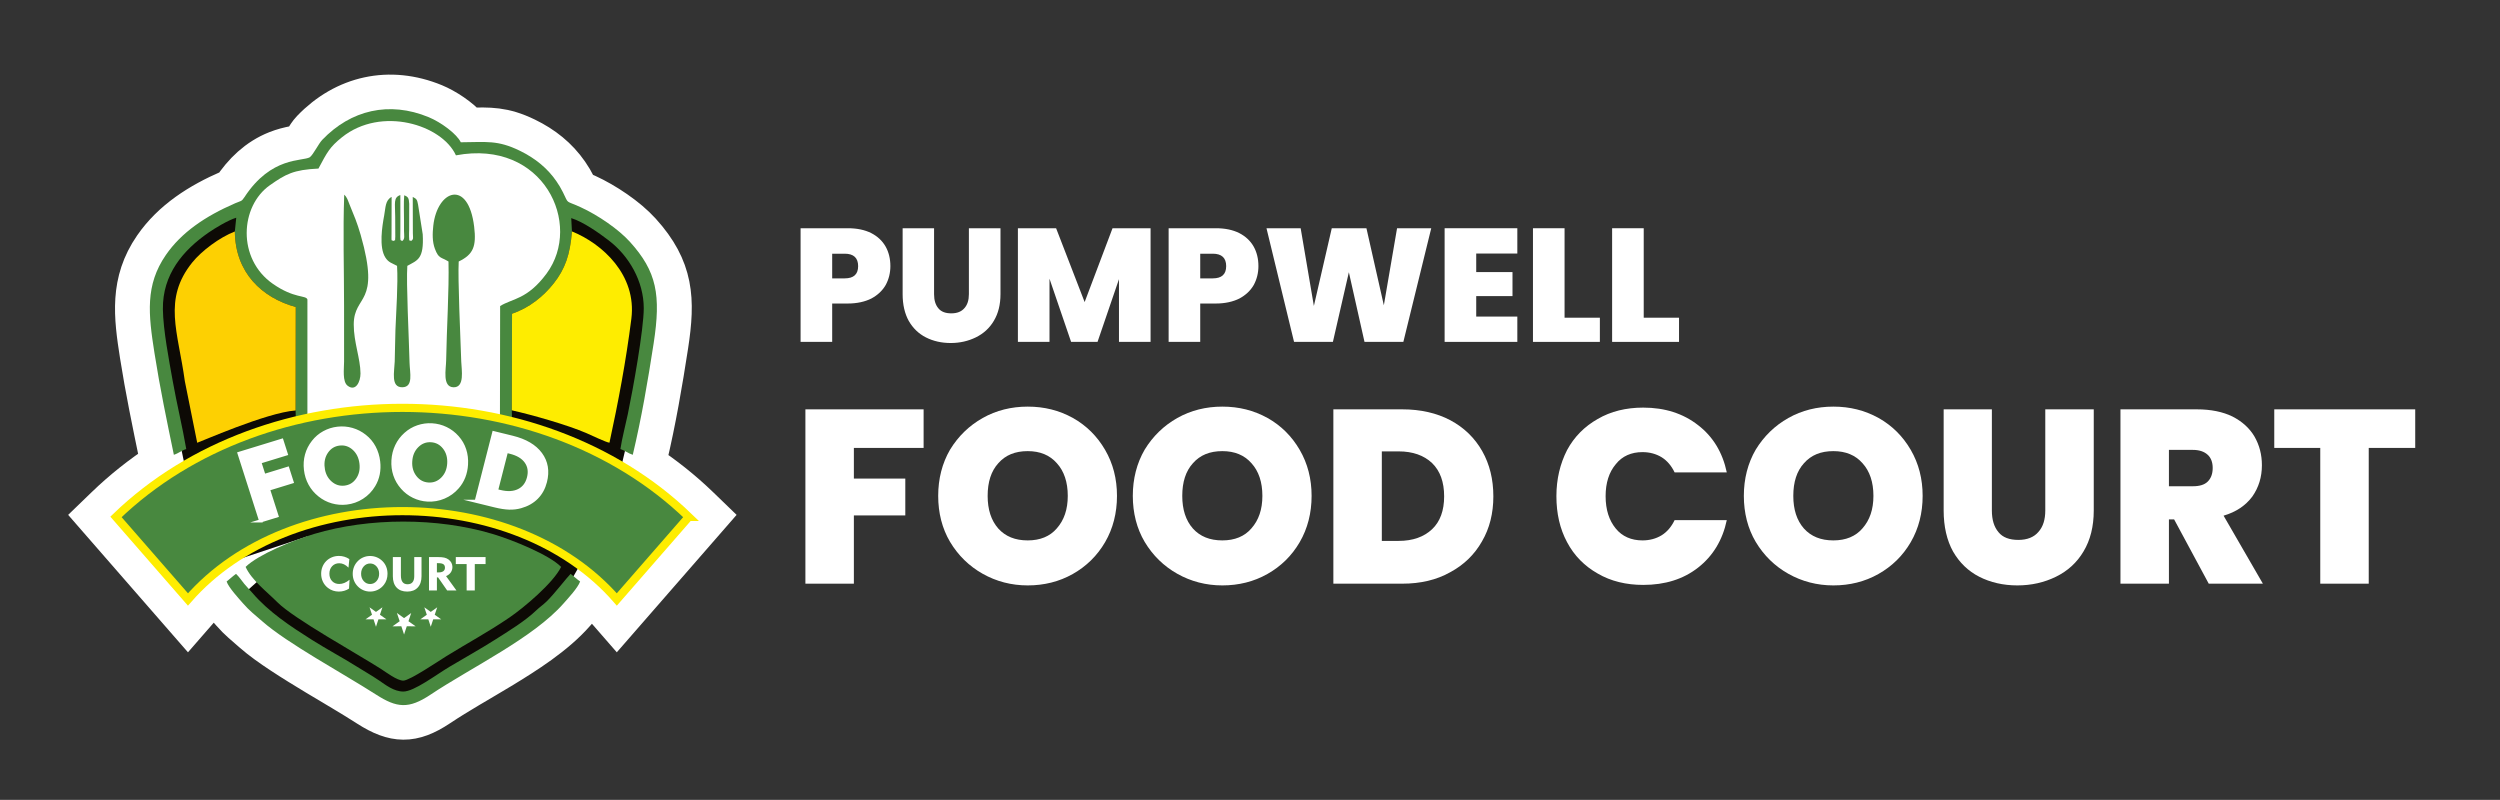 <svg xmlns="http://www.w3.org/2000/svg" xmlns:xlink="http://www.w3.org/1999/xlink" xmlns:serif="http://www.serif.com/" width="100%" height="100%" viewBox="0 0 722 231" xml:space="preserve" style="fill-rule:evenodd;clip-rule:evenodd;stroke-miterlimit:22.926;"><rect x="0" y="0" width="722" height="231" fill="#333333" stroke="none"/><rect id="Artboard1" x="0" y="0" width="722" height="231" style="fill:none;"></rect><clipPath id="_clip1"><rect x="0" y="0" width="722" height="231"></rect></clipPath><g clip-path="url(#_clip1)"><g><path d="M62.345,170.299c-1.825,1.642 -3.552,3.391 -5.166,5.247l-2.896,3.326l-25.985,-29.808l2.523,-2.438c4.937,-4.77 10.312,-9.019 16.03,-12.744l-0.371,-1.798c-2.034,-9.845 -4.078,-19.664 -5.638,-29.595c-1.773,-11.287 -2.97,-20.973 3.911,-30.945c5.262,-7.626 13.164,-12.586 21.623,-16.255c0.347,-0.15 0.696,-0.275 1.042,-0.406c3.133,-4.778 7.215,-8.745 12.65,-10.897c1.701,-0.674 3.427,-1.123 5.226,-1.452c0.541,-0.099 1.355,-0.191 1.995,-0.327c0.313,-0.44 0.64,-1.008 0.865,-1.37c0.638,-1.025 1.318,-2.152 2.157,-3.028c9.407,-9.808 22.223,-12.665 34.946,-7.42c3.095,1.276 7.351,3.993 9.826,6.945c6.358,-0.102 10.182,-0.326 16.698,2.84c4.892,2.377 8.98,5.618 12.05,10.057c0.812,1.173 1.519,2.36 2.156,3.634c0.232,0.465 0.456,0.998 0.692,1.488c0.121,0.047 0.242,0.092 0.354,0.137c0.771,0.31 1.533,0.636 2.288,0.981c5.262,2.406 11.589,6.633 15.431,10.876c9.429,10.411 9.833,19.093 7.787,32.37c-1.677,10.888 -3.539,21.739 -6.083,32.47l-0.468,1.973c5.572,3.665 10.806,7.823 15.611,12.466l2.523,2.438l-25.985,29.808l-2.896,-3.326c-1.504,-1.729 -3.104,-3.364 -4.792,-4.907c-1.215,2.154 -3.259,4.305 -4.771,6.032c-5.619,6.417 -14.055,11.76 -21.366,16.187c-5.93,3.591 -12.075,6.996 -17.833,10.838c-7.454,4.975 -12.507,4.803 -19.936,0.037c-4.859,-3.118 -9.893,-6.023 -14.842,-9.003c-3.424,-2.063 -6.842,-4.153 -10.173,-6.357c-2.844,-1.881 -5.755,-3.904 -8.309,-6.152c-2.129,-1.873 -4.058,-3.396 -5.942,-5.561c-1.523,-1.75 -3.764,-4.13 -4.932,-6.361Z" style="fill:#0d0a05;stroke:#fff;stroke-width:12.5px;"></path><path d="M67.822,66.849c0.122,11.963 7.853,19.137 17.589,21.824l-0.038,29.87l0.073,3.454c-0.713,0.119 -1.441,0.255 -2.181,0.406c3.311,-0.605 6.553,-1.199 9.184,-1.641c2.706,-0.454 4.767,-0.746 7.615,-1.04c2.849,-0.293 6.486,-0.589 10.418,-0.738c3.931,-0.149 8.158,-0.152 13.252,0.154c5.094,0.305 11.056,0.919 15.507,1.526c4.451,0.606 7.392,1.206 15.06,3.44c3.921,1.143 9.079,2.713 14.3,4.36c-4.21,-1.734 -8.53,-3.219 -12.875,-4.452c-2.593,-0.736 -5.31,-1.227 -7.862,-2.037l-0.058,-3.477l0.068,-27.899c5.197,-1.75 9.247,-5.247 11.978,-8.689c3.355,-4.227 4.81,-8.416 5.323,-15.081l-0.202,-3.841c3.51,1.089 8.022,4.296 10.88,6.485c5.811,4.452 10.056,11.751 10.064,19.537c0.007,6.028 -3.113,23.455 -4.606,30.599c-0.667,3.193 -1.684,7.006 -2.136,10.07c1.363,0.463 2.212,1.24 3.572,1.665c2.524,-10.646 4.336,-21.21 6.027,-32.184c2.152,-13.97 0.903,-20.754 -6.87,-29.338c-3.253,-3.591 -9.136,-7.658 -14.193,-9.971c-4.665,-2.133 -3.327,-0.705 -5.145,-4.347c-0.62,-1.241 -1.197,-2.182 -1.887,-3.18c-2.55,-3.687 -5.997,-6.577 -10.59,-8.808c-6.429,-3.124 -9.607,-2.472 -17.01,-2.428c-1.161,-2.408 -5.675,-5.767 -9.299,-7.261c-11.384,-4.694 -22.451,-2.058 -30.693,6.536c-1.099,1.146 -2.541,4.186 -3.595,5.039c-2.144,1.272 -11.144,-0.327 -18.898,11.541c-0.865,1.324 -0.961,1.013 -2.676,1.757c-8.742,3.792 -15.55,8.47 -20.011,14.933c-6.012,8.714 -5.057,17.116 -3.301,28.289c1.612,10.261 3.585,19.64 5.606,29.422c1.403,-0.443 2.194,-1.242 3.581,-1.658c-1.118,-6.484 -2.733,-13.058 -3.918,-19.695c-1.069,-5.994 -2.748,-14.728 -2.832,-20.66c-0.142,-10.116 5.874,-17.087 13.175,-22.151c1.754,-1.216 5.628,-3.583 8.013,-4.306l-0.409,3.975Z" style="fill:#48883f;"></path><path d="M91.969,48.68c-7.233,0.352 -9.459,1.613 -14.014,4.801c-8.611,6.028 -9.56,21.236 0.853,28.492c6.222,4.336 9.627,3.22 9.974,4.534l-0.005,34.351c2.534,0.264 10.017,-1.186 13.288,-1.484c9.574,-0.871 19.246,-0.913 28.834,-0.001c4.46,0.424 9.077,1.414 13.483,1.599l0.054,-32.582c3.476,-2.197 7.83,-1.838 13.408,-9.377c10.566,-14.282 -0.89,-38.906 -26.172,-34.152c-4.018,-8.83 -21.536,-14.32 -32.918,-5.216c-3.53,2.824 -4.293,4.355 -6.785,9.035" style="fill:#fff;"></path><path d="M70.932,163.72c1.728,3.845 6.223,7.23 9.178,10.208c4.688,4.726 23.226,14.97 29.971,19.297c1.386,0.889 4.594,3.343 6.401,3.34c1.811,-0.002 10.221,-5.694 12.291,-6.978c6.553,-4.064 11.84,-6.821 18.336,-11.236c4.162,-2.828 12.714,-10.023 14.938,-14.631c-3.342,-3.441 -13.943,-7.777 -19.837,-9.533c-15.874,-4.73 -35.536,-4.749 -51.455,0.003c-6.133,1.83 -16.239,5.996 -19.823,9.53Zm-5.486,4.228c0.587,1.739 3.58,4.972 4.729,6.292c1.951,2.242 3.397,3.278 5.589,5.206c7.25,6.381 23.179,14.951 32.865,21.166c5.948,3.816 9.374,4.228 15.707,0.002c11.756,-7.846 29.72,-16.4 38.452,-26.372c1.238,-1.414 4.076,-4.427 4.754,-6.306c-0.913,-0.62 -1.796,-1.5 -2.742,-2.215c-0.983,0.944 -4.748,5.871 -6.997,8.031c-1.027,0.986 -1.898,1.534 -2.901,2.498c-3.238,3.109 -7.909,5.946 -12.06,8.579c-4.161,2.64 -8.737,5.181 -12.962,7.699c-4.009,2.388 -10.276,7.19 -13.4,7.19c-2.709,-0 -5.131,-1.93 -6.938,-3.158c-2.143,-1.456 -4.196,-2.608 -6.46,-4.03c-4.163,-2.614 -8.701,-5.029 -12.957,-7.713c-6.223,-3.923 -12.528,-8.098 -17.217,-13.568c-0.82,-0.956 -1.518,-1.614 -2.392,-2.672c-0.758,-0.918 -1.348,-1.883 -2.345,-2.848c-1.024,0.726 -1.762,1.465 -2.725,2.219" style="fill:#48883f;"></path><path d="M85.373,118.543l0.038,-29.87c-9.736,-2.687 -17.467,-9.861 -17.589,-21.824c-4.438,1.724 -9.633,5.64 -12.279,8.925c-8.62,10.703 -4.086,20.057 -2.172,34.272l3.58,17.825c0.44,-0.056 20.035,-8.747 28.422,-9.328" style="fill:#fdd002;"></path><path d="M147.806,118.498c5.816,1.299 16.099,4.225 21.583,6.599c1.563,0.678 5.597,2.628 6.621,2.757c2.525,-11.62 4.793,-23.652 6.325,-35.797c1.601,-12.686 -8.432,-21.702 -17.16,-25.228c-0.513,6.665 -1.968,10.854 -5.323,15.081c-2.731,3.442 -6.781,6.939 -11.978,8.689l-0.068,27.899Z" style="fill:#feed00;"></path><path d="M129.526,75.521c0.205,8.172 -0.538,19.733 -0.677,28.563c-0.041,2.605 -1.14,7.625 2.079,7.76c3.355,0.141 2.367,-5.002 2.28,-7.446c-0.239,-6.722 -1.013,-24.141 -0.732,-28.877c4.211,-2.028 5.148,-4.363 4.461,-10.053c-1.676,-13.889 -10.662,-10.634 -11.802,-0.28c-0.247,2.252 -0.312,4.624 0.477,6.696c1.089,2.865 1.682,2.28 3.914,3.637" style="fill:#48883f;"></path><path d="M113.597,69.586c-0.691,-0.419 -0.516,0.45 -0.519,-2.226l0.022,-10.5c-1.869,1.001 -1.714,3.054 -2.155,5.395c-0.578,3.076 -1.537,9.133 0.322,12.078c0.948,1.502 1.874,1.61 3.403,2.444c0.32,5.388 -0.264,12.939 -0.468,18.518c-0.112,3.029 -0.102,6.065 -0.207,9.103c-0.105,2.997 -1.185,7.461 2.164,7.442c3.322,-0.019 2.185,-4.21 2.116,-7.13c-0.166,-6.955 -0.997,-23.061 -0.641,-27.933c2.912,-1.633 4.852,-1.872 4.447,-9.106l-1.345,-8.566c-0.287,-1.356 -0.285,-1.61 -1.537,-2.243l0.035,10.522c0.014,1.269 0.293,1.666 -0.51,2.203c-0.792,-0.434 -0.432,0.428 -0.586,-1.256c-0.036,-0.397 0.023,-1.44 0.027,-1.908l0.011,-7.558c-0.089,-1.683 -0.307,-2.031 -1.442,-2.462c-0.183,2.154 -0.065,4.679 -0.065,6.877c-0.001,1.154 -0.009,2.307 0.005,3.461c0.016,1.251 0.323,2.307 -0.514,2.856c-0.607,-0.379 -0.584,0.311 -0.54,-2.856c0.015,-1.152 0.007,-2.308 0.008,-3.461c-0,-2.316 0.019,-4.643 -0.012,-6.957c-2.087,0.734 -1.484,2.332 -1.483,6.329l0.025,5.678c-0.145,1.605 0.196,0.809 -0.561,1.256" style="fill:#48883f;"></path><path d="M99.41,56.219c-0.387,10.487 -0.045,21.613 -0.045,32.171c-0.001,5.337 0.01,10.672 0.004,16.008c-0.003,2.156 -0.532,5.805 1.015,6.995c2.345,1.804 3.733,-1.149 3.725,-3.537c-0.016,-4.273 -1.961,-9.046 -1.948,-14.137c0.025,-8.893 7.88,-5.383 2.002,-25.866c-1.048,-3.653 -1.897,-5.549 -3.22,-8.798c-0.479,-1.175 -0.674,-2.039 -1.533,-2.836" style="fill:#48883f;"></path><path d="M198.925,149.282l-20.786,23.844c-29.604,-34.017 -94.254,-34.017 -123.858,-0l-20.786,-23.844c43.464,-41.991 121.966,-41.991 165.43,-0Z" style="fill:#48883f;stroke:#feed00;stroke-width:2.36px;"></path><path d="M75.271,150.432l-6.233,-19.494l12.368,-3.794l1.267,3.965l-7.645,2.345l1.241,3.882l6.83,-2.095l1.259,3.937l-6.83,2.096l2.465,7.709l-4.722,1.449Zm18.045,-15.338c0.207,1.763 0.908,3.184 2.101,4.255c1.193,1.071 2.561,1.521 4.102,1.348c1.551,-0.175 2.783,-0.915 3.692,-2.217c0.909,-1.308 1.257,-2.848 1.049,-4.62c-0.21,-1.782 -0.907,-3.214 -2.095,-4.285c-1.188,-1.072 -2.561,-1.522 -4.112,-1.347c-1.541,0.174 -2.768,0.917 -3.681,2.226c-0.914,1.308 -1.265,2.858 -1.056,4.64Zm-5.091,0.574c-0.177,-1.505 -0.079,-2.939 0.299,-4.308c0.372,-1.373 1.015,-2.632 1.922,-3.784c0.854,-1.099 1.896,-1.986 3.122,-2.657c1.221,-0.675 2.54,-1.09 3.95,-1.249c1.409,-0.159 2.792,-0.043 4.146,0.341c1.355,0.385 2.591,1.025 3.708,1.91c1.127,0.885 2.028,1.95 2.7,3.205c0.675,1.251 1.1,2.64 1.279,4.159c0.149,1.271 0.109,2.486 -0.12,3.644c-0.235,1.159 -0.651,2.242 -1.259,3.25c-0.855,1.428 -1.974,2.59 -3.361,3.482c-1.387,0.897 -2.905,1.436 -4.553,1.622c-1.4,0.158 -2.772,0.041 -4.117,-0.344c-1.345,-0.386 -2.572,-1.027 -3.679,-1.914c-1.151,-0.915 -2.068,-1.998 -2.748,-3.243c-0.685,-1.239 -1.113,-2.614 -1.289,-4.114Zm30.383,-2.444c-0.11,1.771 0.328,3.29 1.312,4.548c0.985,1.258 2.251,1.935 3.8,2.027c1.558,0.092 2.903,-0.426 4.03,-1.554c1.127,-1.133 1.743,-2.59 1.853,-4.371c0.111,-1.79 -0.321,-3.319 -1.301,-4.576c-0.98,-1.258 -2.251,-1.935 -3.809,-2.028c-1.549,-0.091 -2.889,0.432 -4.021,1.564c-1.133,1.133 -1.754,2.599 -1.864,4.39Zm-5.116,-0.303c0.093,-1.512 0.445,-2.908 1.06,-4.192c0.611,-1.288 1.467,-2.418 2.565,-3.398c1.037,-0.936 2.221,-1.632 3.547,-2.084c1.321,-0.456 2.695,-0.64 4.111,-0.556c1.416,0.084 2.757,0.433 4.023,1.043c1.265,0.609 2.369,1.45 3.312,2.513c0.952,1.063 1.65,2.266 2.088,3.616c0.443,1.347 0.615,2.788 0.521,4.314c-0.079,1.277 -0.334,2.466 -0.766,3.568c-0.437,1.101 -1.039,2.097 -1.817,2.985c-1.096,1.26 -2.404,2.214 -3.929,2.856c-1.525,0.647 -3.115,0.919 -4.771,0.821c-1.407,-0.084 -2.738,-0.432 -3.993,-1.041c-1.256,-0.609 -2.35,-1.45 -3.283,-2.512c-0.97,-1.098 -1.682,-2.32 -2.13,-3.662c-0.454,-1.337 -0.631,-2.764 -0.538,-4.271Zm29.896,8.767l1.062,0.26c2.11,0.517 3.89,0.423 5.337,-0.288c1.446,-0.711 2.394,-1.946 2.846,-3.715c0.451,-1.768 0.21,-3.299 -0.722,-4.603c-0.932,-1.304 -2.456,-2.213 -4.565,-2.73l-1.062,-0.26l-2.896,11.336Zm-5.858,3.085l5.061,-19.817l5.372,1.316c3.776,0.926 6.513,2.533 8.2,4.825c1.687,2.292 2.14,4.976 1.356,8.046c-0.469,1.838 -1.311,3.371 -2.522,4.587c-1.208,1.22 -2.75,2.087 -4.624,2.609c-1.068,0.298 -2.174,0.429 -3.329,0.394c-1.15,-0.034 -2.532,-0.249 -4.142,-0.644l-5.372,-1.316Z" style="fill:#fff;fill-rule:nonzero;stroke:#fff;stroke-width:0.9px;"></path><path d="M100.643,163.935c-0.427,-0.429 -0.859,-0.747 -1.295,-0.956c-0.438,-0.207 -0.897,-0.312 -1.377,-0.312c-0.833,0 -1.515,0.282 -2.044,0.846c-0.531,0.563 -0.795,1.288 -0.795,2.169c-0,0.884 0.262,1.6 0.788,2.148c0.524,0.547 1.209,0.822 2.053,0.822c0.499,0 0.995,-0.102 1.491,-0.307c0.497,-0.204 0.991,-0.511 1.485,-0.92l-0.151,2.563c-0.422,0.28 -0.881,0.493 -1.382,0.638c-0.501,0.148 -1.021,0.221 -1.561,0.221c-0.58,-0 -1.135,-0.089 -1.668,-0.266c-0.531,-0.177 -1.023,-0.441 -1.471,-0.786c-0.635,-0.489 -1.12,-1.084 -1.458,-1.788c-0.337,-0.702 -0.506,-1.47 -0.506,-2.3c-0,-0.715 0.125,-1.386 0.373,-2.01c0.251,-0.625 0.613,-1.18 1.088,-1.659c0.48,-0.479 1.035,-0.845 1.665,-1.102c0.629,-0.254 1.292,-0.382 1.991,-0.382c0.554,0 1.08,0.075 1.584,0.228c0.503,0.15 0.983,0.379 1.44,0.686l-0.25,2.467Zm3.643,1.772c0,0.839 0.251,1.543 0.752,2.109c0.501,0.566 1.118,0.85 1.851,0.85c0.737,-0 1.357,-0.282 1.855,-0.846c0.499,-0.565 0.747,-1.27 0.747,-2.113c0,-0.847 -0.248,-1.556 -0.747,-2.122c-0.498,-0.565 -1.118,-0.849 -1.855,-0.849c-0.733,-0 -1.35,0.284 -1.851,0.849c-0.501,0.566 -0.752,1.275 -0.752,2.122Zm-2.421,0c-0,-0.715 0.125,-1.383 0.378,-2.006c0.25,-0.625 0.622,-1.181 1.111,-1.674c0.462,-0.471 1,-0.832 1.612,-1.082c0.61,-0.252 1.252,-0.377 1.923,-0.377c0.67,-0 1.313,0.127 1.927,0.379c0.615,0.253 1.16,0.618 1.635,1.093c0.481,0.475 0.845,1.023 1.091,1.648c0.248,0.622 0.371,1.297 0.371,2.019c-0,0.605 -0.086,1.173 -0.258,1.704c-0.174,0.532 -0.429,1.018 -0.77,1.459c-0.48,0.625 -1.069,1.111 -1.77,1.457c-0.7,0.347 -1.442,0.52 -2.226,0.52c-0.666,-0 -1.304,-0.127 -1.914,-0.38c-0.61,-0.252 -1.15,-0.618 -1.621,-1.092c-0.489,-0.491 -0.861,-1.048 -1.111,-1.668c-0.253,-0.618 -0.378,-1.286 -0.378,-2Zm13.914,-4.826l0,5.304c0,0.852 0.16,1.49 0.48,1.913c0.318,0.425 0.803,0.636 1.452,0.636c0.624,-0 1.102,-0.198 1.429,-0.593c0.329,-0.393 0.494,-0.968 0.494,-1.722l0,-5.538l2.101,0l0,5.538c0,1.392 -0.364,2.481 -1.094,3.26c-0.729,0.779 -1.742,1.168 -3.039,1.168c-1.31,-0 -2.328,-0.386 -3.057,-1.159c-0.726,-0.772 -1.09,-1.858 -1.09,-3.256l0,-5.551l2.324,0Zm10.785,1.759l-0.387,0l0,2.672l0.496,0c0.594,0 1.046,-0.118 1.36,-0.352c0.313,-0.234 0.468,-0.573 0.468,-1.011c0,-0.461 -0.151,-0.793 -0.454,-1c-0.304,-0.207 -0.798,-0.309 -1.483,-0.309Zm-2.669,7.893l-0,-9.652l2.533,0c0.811,0 1.44,0.053 1.888,0.157c0.447,0.105 0.842,0.277 1.187,0.523c0.367,0.257 0.652,0.575 0.854,0.954c0.201,0.38 0.301,0.779 0.301,1.2c0,0.609 -0.157,1.14 -0.473,1.597c-0.315,0.457 -0.77,0.814 -1.364,1.073l3.006,4.148l-2.686,0l-2.63,-3.789l-0.334,-0l0,3.789l-2.282,0Zm10.871,0l-0,-7.634l-3.131,0l-0,-2.018l8.6,0l0,2.018l-3.117,0l-0,7.634l-2.352,0Z" style="fill:#fff;fill-rule:nonzero;"></path><path d="M108.583,181.009l0.709,-2.151l2.307,0.004l-1.869,-1.325l0.717,-2.148l-1.864,1.332l-1.865,-1.332l0.718,2.148l-1.87,1.325l2.308,-0.004l0.709,2.151Z" style="fill:#fff;"></path><path d="M116.693,183.251l0.784,-2.378l2.552,0.005l-2.067,-1.466l0.793,-2.375l-2.062,1.473l-2.061,-1.473l0.793,2.375l-2.067,1.466l2.552,-0.005l0.783,2.378Z" style="fill:#fff;"></path><path d="M124.405,181.009l0.709,-2.151l2.307,0.004l-1.869,-1.325l0.717,-2.148l-1.864,1.332l-1.864,-1.332l0.717,2.148l-1.87,1.325l2.308,-0.004l0.709,2.151Z" style="fill:#fff;"></path></g><g transform="matrix(1.111,0,0,1.111,-123.585,-302.334)"><g transform="matrix(41.906,0,0,41.906,317,361)"><path d="M0.613,-0.47c0,0.043 -0.01,0.082 -0.029,0.117c-0.02,0.035 -0.05,0.063 -0.089,0.084c-0.04,0.02 -0.089,0.031 -0.146,0.031l-0.097,0l0,0.238l-0.196,-0l0,-0.705l0.293,0c0.057,0 0.105,0.01 0.145,0.03c0.039,0.02 0.069,0.048 0.089,0.083c0.02,0.035 0.03,0.076 0.03,0.122Zm-0.283,0.076c0.055,0 0.083,-0.025 0.083,-0.076c0,-0.051 -0.028,-0.077 -0.083,-0.077l-0.078,-0l0,0.153l0.078,-0Z" style="fill:#fff;fill-rule:nonzero;"></path></g><g transform="matrix(41.906,0,0,41.906,343.652,361)"><path d="M0.248,-0.705l0,0.409c0,0.038 0.009,0.067 0.027,0.088c0.017,0.021 0.044,0.031 0.08,0.031c0.036,-0 0.063,-0.011 0.081,-0.032c0.019,-0.021 0.028,-0.05 0.028,-0.087l-0,-0.409l0.196,0l-0,0.409c-0,0.065 -0.014,0.12 -0.041,0.165c-0.027,0.046 -0.065,0.08 -0.112,0.103c-0.047,0.023 -0.099,0.035 -0.156,0.035c-0.057,-0 -0.109,-0.012 -0.154,-0.035c-0.045,-0.023 -0.08,-0.057 -0.106,-0.102c-0.025,-0.045 -0.038,-0.101 -0.038,-0.166l-0,-0.409l0.195,0Z" style="fill:#fff;fill-rule:nonzero;"></path></g><g transform="matrix(41.906,0,0,41.906,373.489,361)"><path d="M0.879,-0.705l0,0.705l-0.196,-0l0,-0.389l-0.133,0.389l-0.164,-0l-0.134,-0.392l0,0.392l-0.196,-0l0,-0.705l0.237,0l0.177,0.458l0.173,-0.458l0.236,0Z" style="fill:#fff;fill-rule:nonzero;"></path></g><g transform="matrix(41.906,0,0,41.906,412.671,361)"><path d="M0.613,-0.47c0,0.043 -0.01,0.082 -0.029,0.117c-0.02,0.035 -0.05,0.063 -0.089,0.084c-0.04,0.02 -0.089,0.031 -0.146,0.031l-0.097,0l0,0.238l-0.196,-0l0,-0.705l0.293,0c0.057,0 0.105,0.01 0.145,0.03c0.039,0.02 0.069,0.048 0.089,0.083c0.02,0.035 0.03,0.076 0.03,0.122Zm-0.283,0.076c0.055,0 0.083,-0.025 0.083,-0.076c0,-0.051 -0.028,-0.077 -0.083,-0.077l-0.078,-0l0,0.153l0.078,-0Z" style="fill:#fff;fill-rule:nonzero;"></path></g><g transform="matrix(41.906,0,0,41.906,439.324,361)"><path d="M1.049,-0.705l-0.173,0.705l-0.241,-0l-0.097,-0.432l-0.099,0.432l-0.241,-0l-0.171,-0.705l0.212,0l0.082,0.482l0.111,-0.482l0.215,0l0.108,0.478l0.082,-0.478l0.212,0Z" style="fill:#fff;fill-rule:nonzero;"></path></g><g transform="matrix(41.906,0,0,41.906,484.414,361)"><path d="M0.252,-0.548l0,0.115l0.225,0l0,0.149l-0.225,0l0,0.127l0.255,0l0,0.157l-0.451,0l0,-0.705l0.451,0l0,0.157l-0.255,-0Z" style="fill:#fff;fill-rule:nonzero;"></path></g><g transform="matrix(41.906,0,0,41.906,507.379,361)"><path d="M0.252,-0.15l0.219,0l0,0.15l-0.415,-0l0,-0.705l0.196,0l0,0.555Z" style="fill:#fff;fill-rule:nonzero;"></path></g><g transform="matrix(41.906,0,0,41.906,527.955,361)"><path d="M0.252,-0.15l0.219,0l0,0.15l-0.415,-0l0,-0.705l0.196,0l0,0.555Z" style="fill:#fff;fill-rule:nonzero;"></path></g><g transform="matrix(64.28,0,0,64.28,317,423.852)"><path d="M0.534,-0.705l0,0.156l-0.282,-0l0,0.124l0.208,-0l0,0.149l-0.208,-0l0,0.276l-0.196,-0l0,-0.705l0.478,-0Z" style="fill:#fff;fill-rule:nonzero;"></path></g><g transform="matrix(64.28,0,0,64.28,353.061,423.852)"><path d="M0.394,0.007c-0.066,0 -0.127,-0.016 -0.182,-0.047c-0.055,-0.031 -0.099,-0.074 -0.132,-0.129c-0.032,-0.054 -0.048,-0.117 -0.048,-0.186c-0,-0.069 0.016,-0.132 0.048,-0.187c0.033,-0.054 0.077,-0.097 0.132,-0.128c0.055,-0.031 0.116,-0.046 0.182,-0.046c0.067,0 0.127,0.015 0.183,0.046c0.055,0.031 0.098,0.074 0.13,0.129c0.032,0.055 0.048,0.117 0.048,0.186c0,0.069 -0.016,0.132 -0.048,0.187c-0.032,0.055 -0.076,0.098 -0.131,0.129c-0.055,0.031 -0.116,0.046 -0.182,0.046Zm0,-0.182c0.05,0 0.09,-0.016 0.118,-0.049c0.029,-0.033 0.044,-0.076 0.044,-0.131c0,-0.056 -0.015,-0.1 -0.044,-0.132c-0.029,-0.033 -0.068,-0.049 -0.118,-0.049c-0.051,0 -0.09,0.016 -0.119,0.049c-0.029,0.032 -0.043,0.076 -0.043,0.132c0,0.055 0.014,0.099 0.043,0.132c0.029,0.032 0.068,0.048 0.119,0.048Z" style="fill:#fff;fill-rule:nonzero;"></path></g><g transform="matrix(64.28,0,0,64.28,403.65,423.852)"><path d="M0.394,0.007c-0.066,0 -0.127,-0.016 -0.182,-0.047c-0.055,-0.031 -0.099,-0.074 -0.132,-0.129c-0.032,-0.054 -0.048,-0.117 -0.048,-0.186c-0,-0.069 0.016,-0.132 0.048,-0.187c0.033,-0.054 0.077,-0.097 0.132,-0.128c0.055,-0.031 0.116,-0.046 0.182,-0.046c0.067,0 0.127,0.015 0.183,0.046c0.055,0.031 0.098,0.074 0.13,0.129c0.032,0.055 0.048,0.117 0.048,0.186c0,0.069 -0.016,0.132 -0.048,0.187c-0.032,0.055 -0.076,0.098 -0.131,0.129c-0.055,0.031 -0.116,0.046 -0.182,0.046Zm0,-0.182c0.05,0 0.09,-0.016 0.118,-0.049c0.029,-0.033 0.044,-0.076 0.044,-0.131c0,-0.056 -0.015,-0.1 -0.044,-0.132c-0.029,-0.033 -0.068,-0.049 -0.118,-0.049c-0.051,0 -0.09,0.016 -0.119,0.049c-0.029,0.032 -0.043,0.076 -0.043,0.132c0,0.055 0.014,0.099 0.043,0.132c0.029,0.032 0.068,0.048 0.119,0.048Z" style="fill:#fff;fill-rule:nonzero;"></path></g><g transform="matrix(64.28,0,0,64.28,454.239,423.852)"><path d="M0.335,-0.705c0.074,0 0.139,0.015 0.194,0.044c0.056,0.03 0.099,0.072 0.129,0.125c0.03,0.053 0.045,0.114 0.045,0.183c-0,0.068 -0.015,0.129 -0.046,0.182c-0.03,0.053 -0.073,0.095 -0.129,0.125c-0.055,0.031 -0.12,0.046 -0.193,0.046l-0.279,-0l0,-0.705l0.279,-0Zm-0.015,0.532c0.057,-0 0.102,-0.016 0.135,-0.047c0.033,-0.031 0.049,-0.076 0.049,-0.133c0,-0.058 -0.016,-0.103 -0.049,-0.135c-0.033,-0.031 -0.078,-0.047 -0.135,-0.047l-0.068,-0l0,0.362l0.068,-0Z" style="fill:#fff;fill-rule:nonzero;"></path></g><g transform="matrix(64.28,0,0,64.28,513.762,423.852)"><path d="M0.032,-0.354c0,-0.069 0.015,-0.131 0.043,-0.186c0.029,-0.054 0.071,-0.096 0.124,-0.126c0.053,-0.031 0.115,-0.046 0.184,-0.046c0.088,0 0.162,0.024 0.222,0.071c0.06,0.046 0.099,0.11 0.116,0.191l-0.211,0c-0.013,-0.027 -0.03,-0.047 -0.052,-0.061c-0.023,-0.014 -0.049,-0.021 -0.078,-0.021c-0.045,0 -0.082,0.016 -0.108,0.049c-0.027,0.032 -0.041,0.075 -0.041,0.129c0,0.055 0.014,0.098 0.041,0.131c0.026,0.032 0.063,0.048 0.108,0.048c0.029,0 0.055,-0.007 0.078,-0.021c0.022,-0.014 0.039,-0.034 0.052,-0.061l0.211,0c-0.017,0.081 -0.056,0.145 -0.116,0.192c-0.06,0.047 -0.134,0.07 -0.222,0.07c-0.069,-0 -0.131,-0.015 -0.184,-0.046c-0.053,-0.03 -0.095,-0.072 -0.124,-0.127c-0.029,-0.054 -0.043,-0.116 -0.043,-0.186Z" style="fill:#fff;fill-rule:nonzero;"></path></g><g transform="matrix(64.28,0,0,64.28,562.487,423.852)"><path d="M0.394,0.007c-0.066,0 -0.127,-0.016 -0.182,-0.047c-0.055,-0.031 -0.099,-0.074 -0.132,-0.129c-0.032,-0.054 -0.048,-0.117 -0.048,-0.186c-0,-0.069 0.016,-0.132 0.048,-0.187c0.033,-0.054 0.077,-0.097 0.132,-0.128c0.055,-0.031 0.116,-0.046 0.182,-0.046c0.067,0 0.127,0.015 0.183,0.046c0.055,0.031 0.098,0.074 0.13,0.129c0.032,0.055 0.048,0.117 0.048,0.186c0,0.069 -0.016,0.132 -0.048,0.187c-0.032,0.055 -0.076,0.098 -0.131,0.129c-0.055,0.031 -0.116,0.046 -0.182,0.046Zm0,-0.182c0.05,0 0.09,-0.016 0.118,-0.049c0.029,-0.033 0.044,-0.076 0.044,-0.131c0,-0.056 -0.015,-0.1 -0.044,-0.132c-0.029,-0.033 -0.068,-0.049 -0.118,-0.049c-0.051,0 -0.09,0.016 -0.119,0.049c-0.029,0.032 -0.043,0.076 -0.043,0.132c0,0.055 0.014,0.099 0.043,0.132c0.029,0.032 0.068,0.048 0.119,0.048Z" style="fill:#fff;fill-rule:nonzero;"></path></g><g transform="matrix(64.28,0,0,64.28,613.075,423.852)"><path d="M0.248,-0.705l0,0.409c0,0.038 0.009,0.067 0.027,0.088c0.017,0.021 0.044,0.031 0.08,0.031c0.036,-0 0.063,-0.011 0.081,-0.032c0.019,-0.021 0.028,-0.05 0.028,-0.087l-0,-0.409l0.196,0l-0,0.409c-0,0.065 -0.014,0.12 -0.041,0.165c-0.027,0.046 -0.065,0.08 -0.112,0.103c-0.047,0.023 -0.099,0.035 -0.156,0.035c-0.057,-0 -0.109,-0.012 -0.154,-0.035c-0.045,-0.023 -0.08,-0.057 -0.106,-0.102c-0.025,-0.045 -0.038,-0.101 -0.038,-0.166l-0,-0.409l0.195,0Z" style="fill:#fff;fill-rule:nonzero;"></path></g><g transform="matrix(64.28,0,0,64.28,658.843,423.852)"><path d="M0.413,-0l-0.14,-0.26l-0.021,0l0,0.26l-0.196,-0l0,-0.705l0.309,0c0.057,0 0.105,0.01 0.144,0.029c0.039,0.02 0.069,0.047 0.089,0.081c0.02,0.035 0.03,0.073 0.03,0.116c0,0.048 -0.013,0.09 -0.039,0.127c-0.027,0.036 -0.065,0.062 -0.116,0.077l0.159,0.275l-0.219,-0Zm-0.161,-0.394l0.097,-0c0.027,0 0.047,-0.006 0.06,-0.019c0.013,-0.013 0.02,-0.031 0.02,-0.055c0,-0.023 -0.007,-0.041 -0.02,-0.053c-0.014,-0.013 -0.034,-0.02 -0.06,-0.02l-0.097,0l0,0.147Z" style="fill:#fff;fill-rule:nonzero;"></path></g><g transform="matrix(64.28,0,0,64.28,701.332,423.852)"><path d="M0.587,-0.705l0,0.156l-0.188,-0l0,0.549l-0.196,-0l0,-0.549l-0.186,-0l0,-0.156l0.57,0Z" style="fill:#fff;fill-rule:nonzero;"></path></g></g></g></svg>